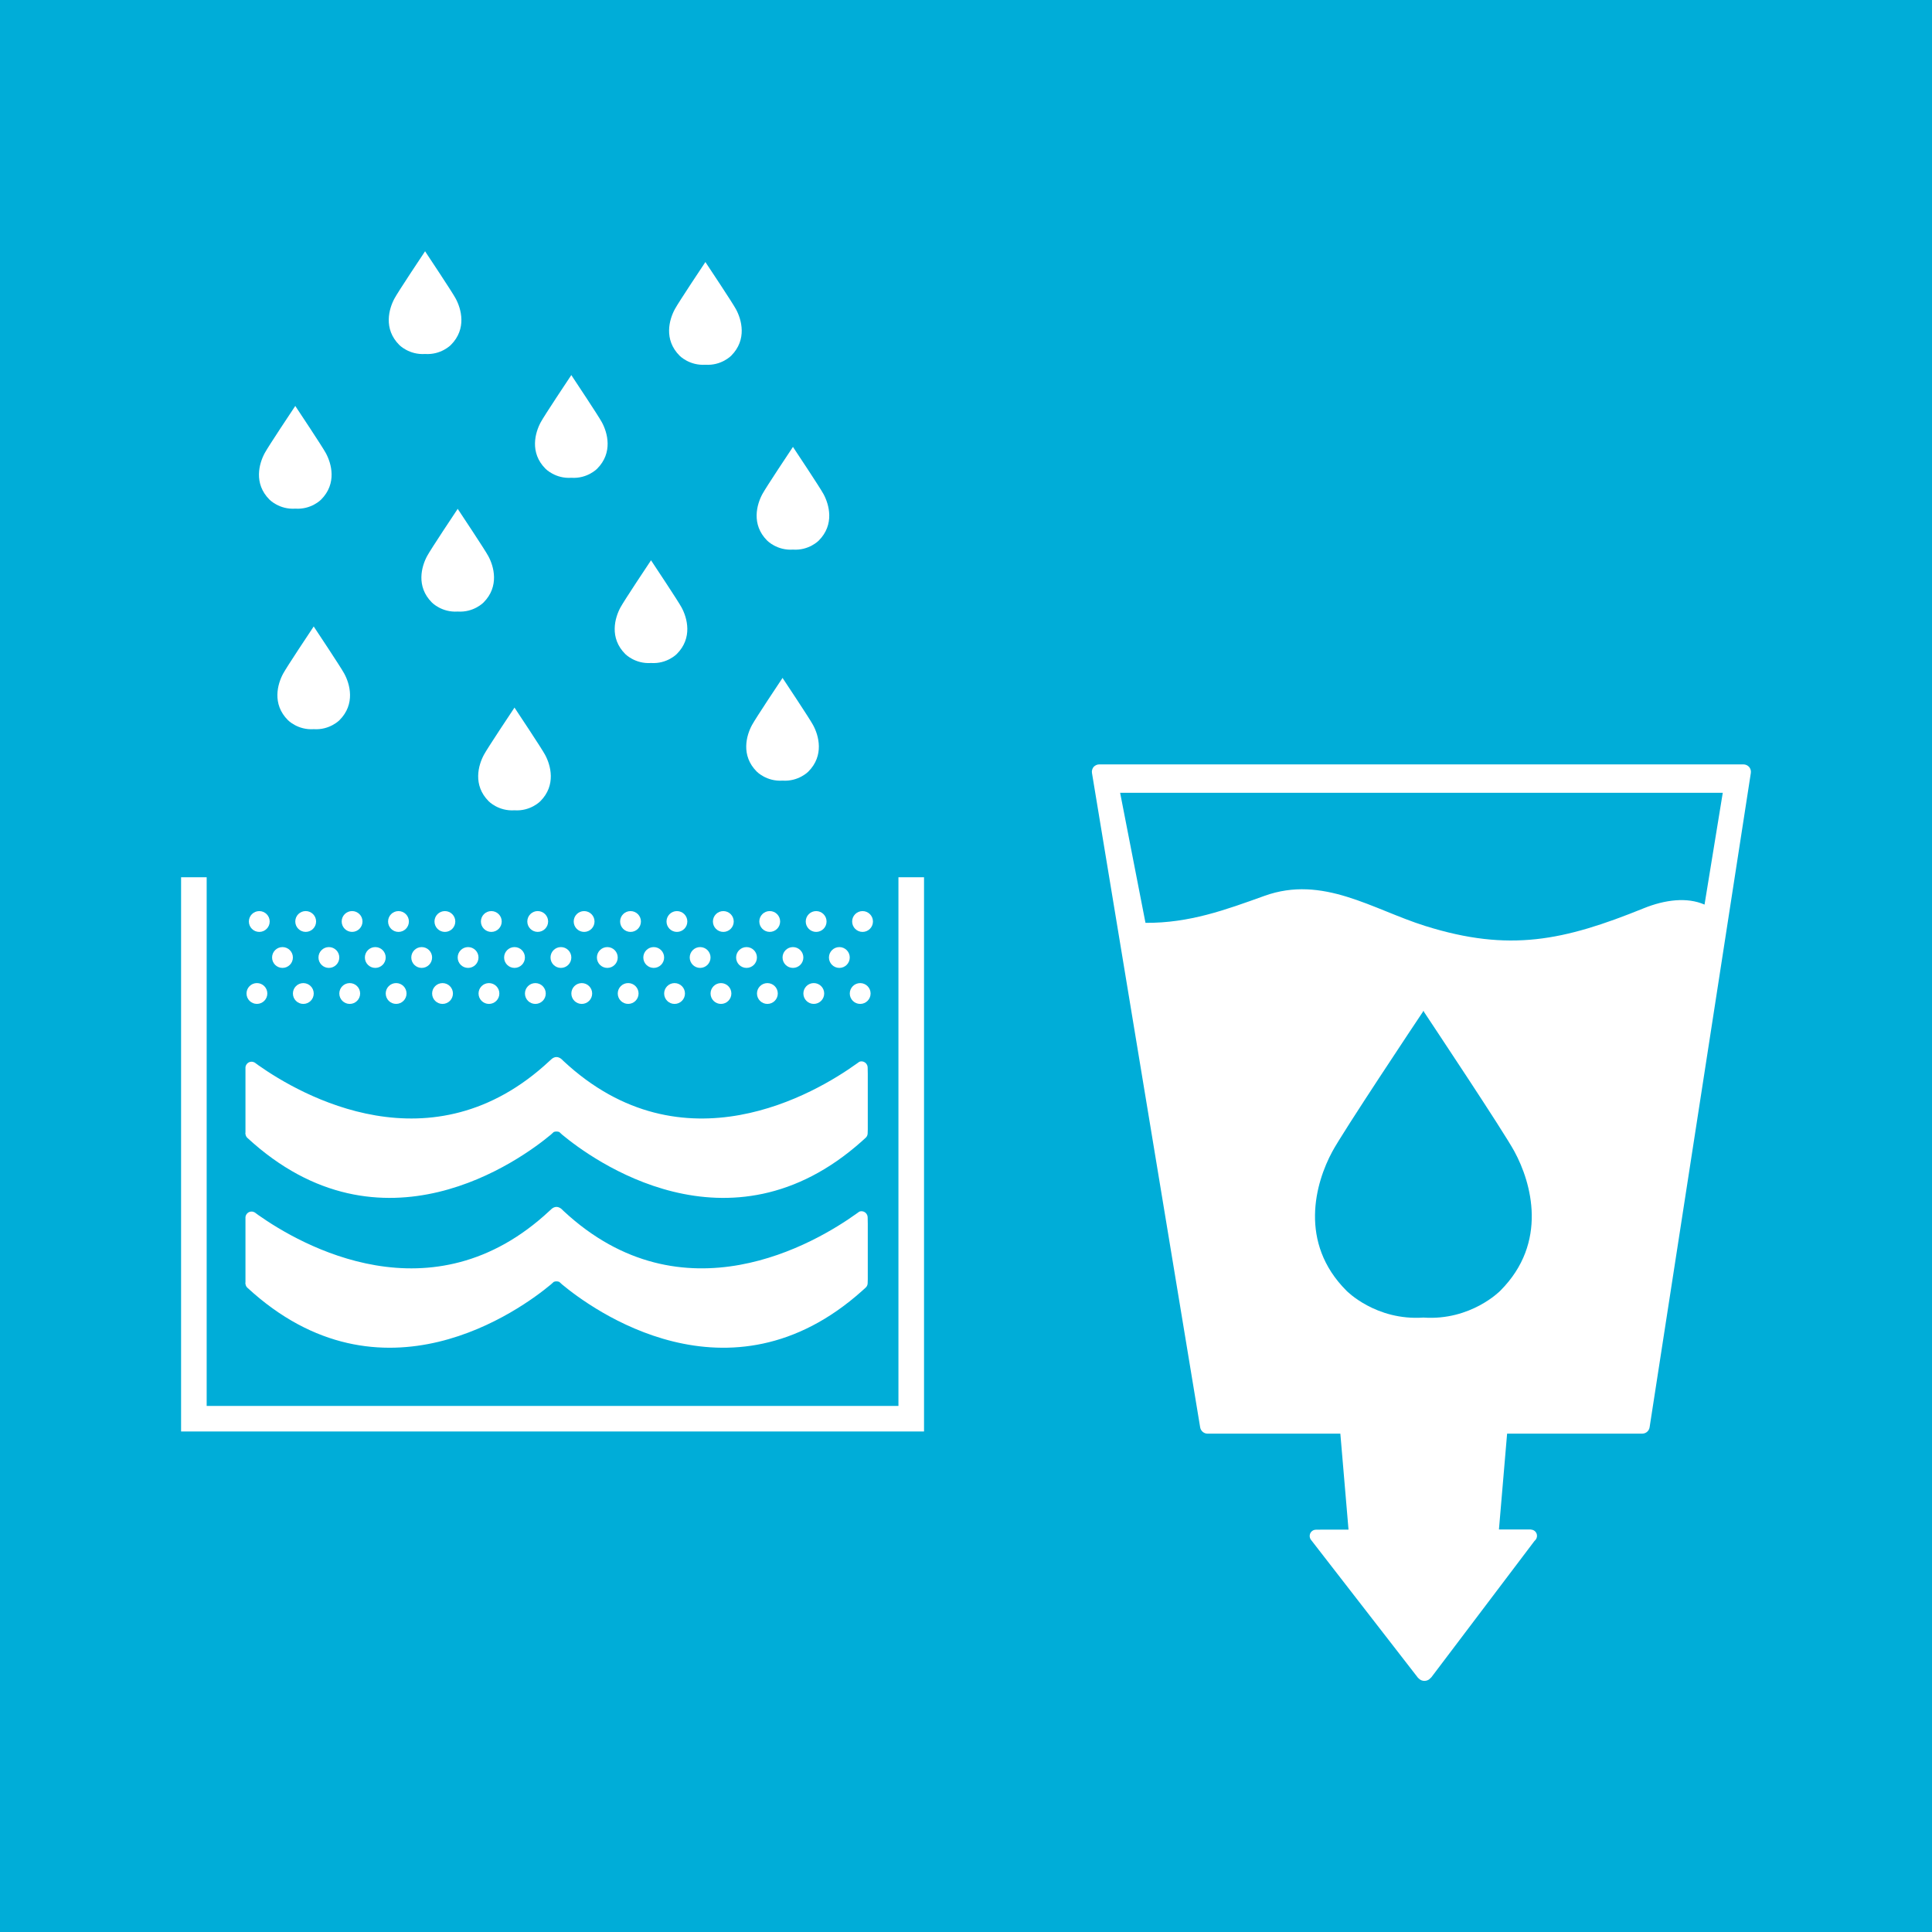 <?xml version="1.0" encoding="utf-8"?>
<!-- Generator: Adobe Illustrator 24.0.1, SVG Export Plug-In . SVG Version: 6.00 Build 0)  -->
<svg version="1.1" id="TARGETS" xmlns="http://www.w3.org/2000/svg" xmlns:xlink="http://www.w3.org/1999/xlink" x="0px" y="0px"
	 viewBox="0 0 94.847 94.847" style="enable-background:new 0 0 94.847 94.847;" xml:space="preserve">
<style type="text/css">
	.st0{fill:#00ADD8;}
	.st1{fill:#FFFFFF;}
</style>
<rect class="st0" width="94.847" height="94.847"/>
<g>
	<path class="st1" d="M16.666,35.355c0,0-0.481,0.495-1.264,0.442c-0.785,0.053-1.266-0.442-1.266-0.442
		c-0.793-0.793-0.51-1.779-0.234-2.288c0.171-0.319,1.39-2.15,1.495-2.306v-0.012c0,0,0.002,0.002,0.004,0.006l0.004-0.006v0.012
		c0.102,0.156,1.323,1.987,1.494,2.306C17.177,33.576,17.459,34.562,16.666,35.355"/>
	<path class="st1" d="M26.523,39.338c0,0-0.481,0.495-1.264,0.442c-0.785,0.053-1.266-0.442-1.266-0.442
		c-0.793-0.793-0.51-1.779-0.234-2.288c0.171-0.319,1.39-2.15,1.495-2.306v-0.012c0,0,0.002,0.002,0.004,0.006l0.004-0.006v0.012
		c0.102,0.156,1.323,1.987,1.494,2.306C27.034,37.559,27.316,38.546,26.523,39.338"/>
	<path class="st1" d="M22.133,16.936c0,0-0.481,0.495-1.264,0.442c-0.785,0.053-1.266-0.442-1.266-0.442
		c-0.793-0.793-0.51-1.779-0.234-2.288c0.171-0.319,1.39-2.15,1.495-2.306v-0.012c0,0,0.002,0.002,0.004,0.006l0.004-0.006v0.012
		c0.102,0.156,1.323,1.987,1.494,2.306C22.644,15.157,22.926,16.143,22.133,16.936"/>
	<path class="st1" d="M39.682,37.881c0,0-0.481,0.495-1.264,0.442c-0.785,0.053-1.266-0.442-1.266-0.442
		c-0.793-0.793-0.51-1.779-0.234-2.288c0.171-0.319,1.39-2.15,1.495-2.306v-0.012c0,0,0.002,0.002,0.004,0.006l0.004-0.006v0.012
		c0.102,0.156,1.323,1.987,1.494,2.306C40.193,36.102,40.474,37.088,39.682,37.881"/>
	<path class="st1" d="M15.761,24.529c0,0-0.481,0.495-1.264,0.442c-0.785,0.053-1.266-0.442-1.266-0.442
		c-0.793-0.793-0.51-1.779-0.234-2.288c0.171-0.319,1.39-2.15,1.495-2.306v-0.012c0,0,0.002,0.002,0.004,0.006l0.004-0.006v0.012
		c0.102,0.156,1.323,1.987,1.494,2.306C16.272,22.749,16.554,23.736,15.761,24.529"/>
	<path class="st1" d="M29.312,23.014c0,0-0.481,0.495-1.264,0.442c-0.785,0.053-1.266-0.442-1.266-0.442
		c-0.793-0.793-0.51-1.779-0.234-2.288c0.171-0.319,1.39-2.15,1.495-2.306v-0.012c0,0,0.002,0.002,0.004,0.006l0.004-0.006v0.012
		c0.102,0.156,1.323,1.987,1.494,2.306C29.823,21.234,30.105,22.221,29.312,23.014"/>
	<path class="st1" d="M40.193,26.54c0,0-0.481,0.495-1.264,0.442c-0.785,0.053-1.266-0.442-1.266-0.442
		c-0.793-0.793-0.51-1.779-0.234-2.288c0.171-0.319,1.39-2.15,1.495-2.306v-0.012c0,0,0.002,0.002,0.004,0.006l0.004-0.006v0.012
		c0.102,0.156,1.323,1.987,1.494,2.306C40.703,24.76,40.985,25.747,40.193,26.54"/>
	<path class="st1" d="M35.895,17.464c0,0-0.481,0.495-1.264,0.442c-0.785,0.053-1.266-0.442-1.266-0.442
		c-0.793-0.793-0.51-1.779-0.234-2.288c0.171-0.319,1.39-2.15,1.495-2.306v-0.012c0,0,0.002,0.002,0.004,0.006l0.004-0.006v0.012
		c0.102,0.156,1.323,1.987,1.494,2.306C36.406,15.684,36.688,16.671,35.895,17.464"/>
	<path class="st1" d="M23.735,29.581c0,0-0.481,0.495-1.264,0.442c-0.785,0.053-1.266-0.442-1.266-0.442
		c-0.793-0.793-0.51-1.779-0.234-2.288c0.171-0.319,1.39-2.15,1.495-2.306v-0.012c0,0,0.002,0.002,0.004,0.006l0.004-0.006v0.012
		c0.102,0.156,1.323,1.987,1.494,2.306C24.246,27.801,24.527,28.788,23.735,29.581"/>
	<path class="st1" d="M33.225,32.107c0,0-0.481,0.495-1.264,0.442c-0.785,0.053-1.266-0.442-1.266-0.442
		c-0.793-0.793-0.51-1.779-0.234-2.288c0.171-0.319,1.39-2.15,1.495-2.306V27.5c0,0,0.002,0.002,0.004,0.006l0.004-0.006v0.012
		c0.102,0.156,1.323,1.987,1.494,2.306C33.735,30.327,34.017,31.314,33.225,32.107"/>
	<g>
		<polygon class="st1" points="44.107,43.067 44.107,69.021 10.146,69.021 10.146,43.067 8.89,43.067 8.89,70.275 45.363,70.275 
			45.363,43.067 		"/>
		<path class="st1" d="M12.132,55.85c0.003,0.002,0.004,0.004,0.007,0.007c6.604,6.099,13.464,1.045,14.902-0.152l0.143-0.131
			c0.04-0.018,0.085-0.025,0.133-0.025c0.049,0,0.097,0.007,0.141,0.025l0.142,0.131c1.424,1.186,8.182,6.163,14.722,0.311
			l0.191-0.174c0.05-0.054,0.083-0.126,0.083-0.207l0.006-0.195v-2.711l-0.006-0.318c0-0.168-0.138-0.306-0.306-0.306
			c-0.038,0-0.072,0.009-0.105,0.022l-0.129,0.092c-1.981,1.423-8.527,5.342-14.397-0.134l-0.091-0.088
			c-0.066-0.057-0.155-0.104-0.251-0.104c-0.093,0-0.182,0.048-0.243,0.104l-0.097,0.088c-5.773,5.39-12.218,1.676-14.307,0.201
			l-0.162-0.12c-0.046-0.027-0.101-0.043-0.158-0.043c-0.156,0-0.28,0.117-0.299,0.269v0.073v0.174v2.96
			c-0.002,0.012-0.007,0.022-0.007,0.036c0,0.013,0.005,0.025,0.007,0.037C12.06,55.741,12.086,55.802,12.132,55.85z"/>
		<path class="st1" d="M12.132,63.206c0.003,0.002,0.004,0.004,0.007,0.007c6.604,6.099,13.464,1.045,14.902-0.152l0.143-0.129
			c0.04-0.019,0.085-0.027,0.133-0.027c0.049,0,0.097,0.008,0.141,0.027l0.142,0.129c1.424,1.186,8.182,6.163,14.722,0.311
			l0.191-0.174c0.05-0.054,0.083-0.125,0.083-0.207l0.006-0.195v-2.711l-0.006-0.317c0-0.17-0.138-0.306-0.306-0.306
			c-0.038,0-0.072,0.009-0.105,0.021l-0.129,0.092c-1.981,1.423-8.527,5.342-14.397-0.132l-0.091-0.089
			c-0.066-0.057-0.155-0.104-0.251-0.104c-0.093,0-0.182,0.048-0.243,0.104l-0.097,0.089c-5.773,5.39-12.218,1.674-14.307,0.199
			l-0.162-0.12c-0.046-0.027-0.101-0.043-0.158-0.043c-0.156,0-0.28,0.117-0.299,0.269v0.074v0.173v2.96
			c-0.002,0.012-0.007,0.022-0.007,0.036c0,0.013,0.005,0.025,0.007,0.037C12.06,63.097,12.086,63.159,12.132,63.206z"/>
		<path class="st1" d="M12.613,49.284c0.282,0,0.511-0.229,0.511-0.511c0-0.282-0.229-0.511-0.511-0.511
			c-0.282,0-0.511,0.229-0.511,0.511C12.102,49.056,12.331,49.284,12.613,49.284z"/>
		<circle class="st1" cx="14.891" cy="48.774" r="0.511"/>
		<circle class="st1" cx="17.169" cy="48.774" r="0.511"/>
		<path class="st1" d="M19.447,49.284c0.282,0,0.511-0.229,0.511-0.511c0-0.282-0.229-0.511-0.511-0.511
			c-0.282,0-0.511,0.229-0.511,0.511C18.937,49.056,19.165,49.284,19.447,49.284z"/>
		<circle class="st1" cx="21.725" cy="48.774" r="0.511"/>
		<circle class="st1" cx="24.004" cy="48.774" r="0.511"/>
		<circle class="st1" cx="26.282" cy="48.774" r="0.511"/>
		<circle class="st1" cx="28.56" cy="48.774" r="0.511"/>
		<path class="st1" d="M30.838,49.284c0.282,0,0.511-0.229,0.511-0.511c0-0.282-0.229-0.511-0.511-0.511
			c-0.282,0-0.511,0.229-0.511,0.511C30.327,49.056,30.556,49.284,30.838,49.284z"/>
		<circle class="st1" cx="33.116" cy="48.774" r="0.511"/>
		<circle class="st1" cx="35.394" cy="48.774" r="0.511"/>
		<circle class="st1" cx="37.673" cy="48.774" r="0.511"/>
		<path class="st1" d="M39.951,49.284c0.282,0,0.511-0.229,0.511-0.511c0-0.282-0.229-0.511-0.511-0.511
			c-0.282,0-0.511,0.229-0.511,0.511C39.44,49.056,39.669,49.284,39.951,49.284z"/>
		<circle class="st1" cx="42.229" cy="48.774" r="0.511"/>
		<circle class="st1" cx="13.868" cy="47.006" r="0.511"/>
		<circle class="st1" cx="16.146" cy="47.006" r="0.511"/>
		<circle class="st1" cx="18.424" cy="47.006" r="0.511"/>
		<circle class="st1" cx="20.702" cy="47.006" r="0.511"/>
		<circle class="st1" cx="22.98" cy="47.006" r="0.511"/>
		<circle class="st1" cx="25.259" cy="47.006" r="0.511"/>
		<circle class="st1" cx="27.537" cy="47.006" r="0.511"/>
		<circle class="st1" cx="29.815" cy="47.006" r="0.511"/>
		<circle class="st1" cx="32.093" cy="47.006" r="0.511"/>
		<path class="st1" d="M34.371,47.517c0.282,0,0.511-0.229,0.511-0.511c0-0.282-0.229-0.511-0.511-0.511
			c-0.282,0-0.511,0.229-0.511,0.511C33.861,47.288,34.089,47.517,34.371,47.517z"/>
		<circle class="st1" cx="36.649" cy="47.006" r="0.511"/>
		<circle class="st1" cx="38.928" cy="47.006" r="0.511"/>
		<circle class="st1" cx="41.206" cy="47.006" r="0.511"/>
		<circle class="st1" cx="12.729" cy="45.239" r="0.511"/>
		<path class="st1" d="M15.007,45.749c0.282,0,0.511-0.229,0.511-0.511s-0.229-0.511-0.511-0.511c-0.282,0-0.511,0.229-0.511,0.511
			S14.725,45.749,15.007,45.749z"/>
		<path class="st1" d="M17.285,45.749c0.282,0,0.511-0.229,0.511-0.511s-0.229-0.511-0.511-0.511c-0.282,0-0.511,0.229-0.511,0.511
			S17.003,45.749,17.285,45.749z"/>
		<circle class="st1" cx="19.563" cy="45.239" r="0.511"/>
		<circle class="st1" cx="21.841" cy="45.239" r="0.511"/>
		<circle class="st1" cx="24.12" cy="45.239" r="0.511"/>
		<path class="st1" d="M26.398,45.749c0.282,0,0.511-0.229,0.511-0.511s-0.229-0.511-0.511-0.511c-0.282,0-0.511,0.229-0.511,0.511
			S26.116,45.749,26.398,45.749z"/>
		<circle class="st1" cx="28.676" cy="45.239" r="0.511"/>
		<circle class="st1" cx="30.954" cy="45.239" r="0.511"/>
		<circle class="st1" cx="33.232" cy="45.239" r="0.511"/>
		<circle class="st1" cx="35.51" cy="45.239" r="0.511"/>
		<path class="st1" d="M37.788,45.749c0.282,0,0.511-0.229,0.511-0.511s-0.229-0.511-0.511-0.511c-0.282,0-0.511,0.229-0.511,0.511
			S37.507,45.749,37.788,45.749z"/>
		<circle class="st1" cx="40.067" cy="45.239" r="0.511"/>
		<circle class="st1" cx="42.345" cy="45.239" r="0.511"/>
	</g>
	<path class="st1" d="M85.869,37.651c-0.074-0.08-0.173-0.125-0.286-0.125H53.971c-0.109,0-0.21,0.045-0.284,0.125
		c-0.069,0.088-0.097,0.197-0.079,0.299l5.311,32.122c0.029,0.178,0.185,0.31,0.364,0.31h6.518l0.401,4.711l-1.525,0.002
		l-0.091,0.003c-0.161,0.009-0.29,0.141-0.29,0.307c0,0.073,0.025,0.141,0.067,0.194l0.044,0.056l5.201,6.707l0.068,0.063
		c0.061,0.056,0.155,0.096,0.258,0.094c0.088-0.002,0.167-0.03,0.227-0.076l0.043-0.04l0.066-0.062l5.06-6.689l0.033-0.033
		l0.005-0.005c0.054-0.056,0.087-0.132,0.087-0.216c0-0.162-0.124-0.291-0.281-0.305c-0.009-0.001-0.016-0.005-0.025-0.005l-0.003,0
		l-0.004-0.001L75,75.086l-1.413,0l0.401-4.705h6.633c0.183,0,0.336-0.132,0.363-0.315l4.969-32.116
		C85.97,37.839,85.938,37.734,85.869,37.651z M73.652,63.367c0,0-1.436,1.476-3.772,1.316c-2.342,0.16-3.776-1.316-3.776-1.316
		c-2.368-2.366-1.523-5.31-0.699-6.831c0.509-0.953,4.148-6.417,4.461-6.882v-0.037c0,0,0.005,0.007,0.014,0.018l0.013-0.018v0.037
		c0.305,0.465,3.949,5.929,4.458,6.882C75.176,58.057,76.018,61,73.652,63.367z M83.68,44.409c-0.857-0.377-1.943-0.241-2.986,0.181
		c-3.923,1.59-6.592,2.162-10.718,0.87c-2.598-0.813-5.029-2.516-7.902-1.479c-1.907,0.686-3.684,1.34-5.839,1.324L54.99,38.92
		h29.585L83.68,44.409z"/>
</g>
</svg>
